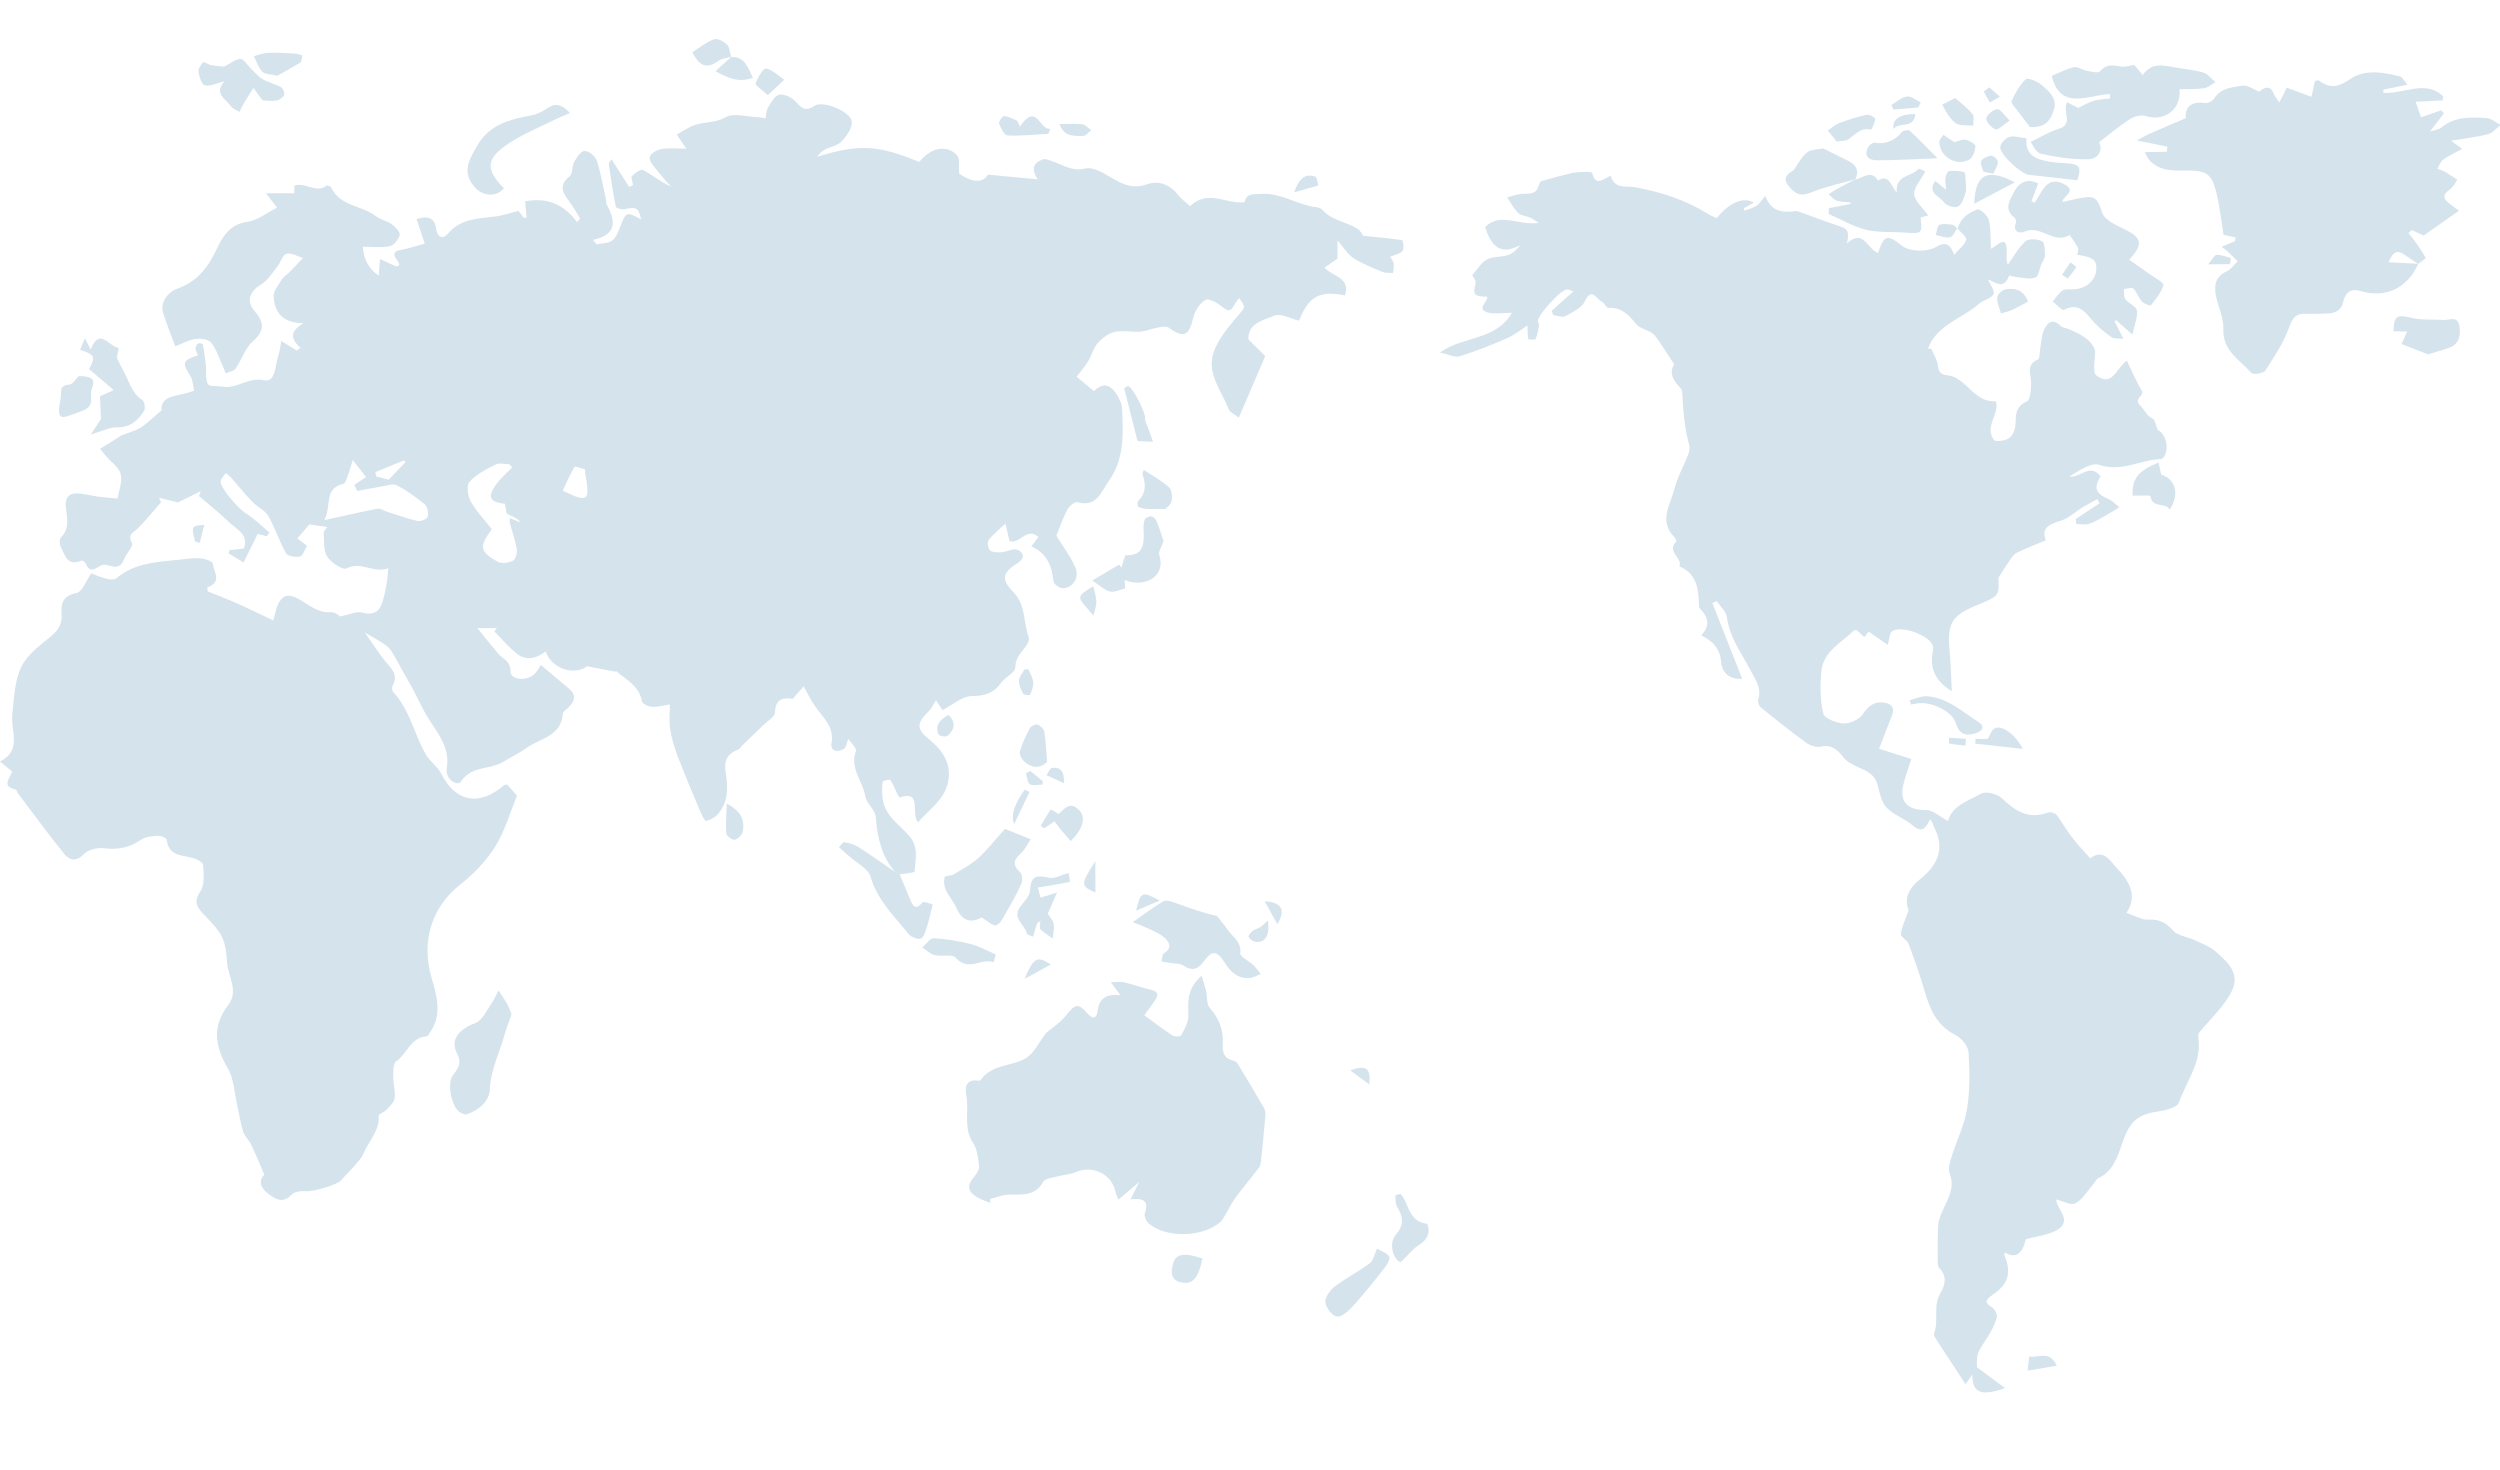 <svg width="1500" height="882" viewBox="0 0 1500 882" fill="none" xmlns="http://www.w3.org/2000/svg">
	<g clip-path="url(#clip0_288_3335)">
		<path d="M537.116 523.21C528.807 513.74 526.427 502.391 525.463 490.164C525.124 485.852 519.831 482.035 519.136 477.62C517.709 468.597 509.669 460.974 513.552 450.798C514.047 449.501 512.399 447.38 508.915 443.401C508.086 445.431 507.822 448.316 506.314 449.323C502.68 451.751 498.092 450.701 498.899 446.039C500.655 435.923 493.821 430.545 489.056 423.777C486.552 420.219 484.672 416.224 482.168 411.82C480.677 413.532 478.539 415.987 475.658 419.293C470.849 418.668 465.26 418.464 464.98 427.53C464.899 430.076 460.58 432.537 458.114 434.949C453.984 438.997 449.773 442.965 445.615 446.981C444.641 447.923 443.919 449.415 442.772 449.851C435.357 452.667 434.312 457.221 435.605 465.044C436.924 473.049 436.687 482.159 430.274 488.974C428.594 490.762 425.977 492.022 423.575 492.549C422.913 492.695 421.232 489.41 420.441 487.521C415.724 476.28 410.947 465.065 406.58 453.684C404.571 448.451 402.951 442.96 402.089 437.441C401.346 432.688 401.933 427.724 401.933 422.652C397.673 423.304 394.372 424.348 391.168 424.117C389.014 423.961 385.433 422.286 385.169 420.811C383.705 412.655 377.587 408.762 371.782 404.385C370.792 403.642 370.28 402.264 368.972 402.969C363.974 402.011 358.982 401.053 352.23 399.755C344.976 405.322 331.18 401.774 327.432 390.883C321.654 395.265 315.434 396.703 309.533 391.771C304.891 387.89 300.895 383.233 296.614 378.92C297.099 378.247 297.583 377.569 298.068 376.891H286.431C291.165 382.71 294.993 387.583 299.01 392.293C301.778 395.54 306.393 396.563 306.339 402.889C306.291 408.272 316.824 408.94 321.169 403.906C322.683 402.151 323.824 400.068 324.53 399.023C330.555 404.073 336.043 408.617 341.471 413.231C345.838 416.94 344.928 420.628 341.309 424.267C340.006 425.576 337.744 426.873 337.653 428.289C336.748 441.845 324.185 442.911 316.097 448.639C311.568 451.848 306.528 454.346 301.741 457.194C293.857 461.883 282.952 459.412 276.711 468.764C274.331 472.333 267.013 467.251 268.042 461.141C270.427 447.046 260.863 438.287 255.075 427.751C252.468 423.008 250.196 418.081 247.643 413.306C245.479 409.258 243.12 405.311 240.875 401.306C239.103 398.14 237.498 394.867 235.576 391.793C234.483 390.048 233.136 388.272 231.483 387.109C228.22 384.805 224.661 382.91 218.818 379.405C223.659 386.285 227.062 391.54 230.907 396.455C234.396 400.918 239.442 404.601 235.581 411.389C235.043 412.342 235.263 414.491 235.996 415.287C245.909 426.001 248.521 440.462 255.484 452.645C257.902 456.871 262.549 459.875 264.724 464.177C273.346 481.184 287.277 484 302.247 471.294C302.618 470.977 303.248 470.966 304.261 470.659C306.226 472.893 308.332 475.294 310.211 477.426C305.876 487.892 302.861 498.837 297.083 508.044C291.698 516.62 284.191 524.394 276.178 530.688C258.957 544.222 252.732 564.783 258.736 585.978C261.698 596.428 265.651 608.03 258.408 618.878C257.686 619.96 256.819 621.726 255.915 621.791C246.319 622.523 244.192 632.343 237.676 636.86C235.85 638.125 235.937 642.793 235.931 645.905C235.926 650.217 237.337 654.61 236.83 658.809C236.529 661.324 233.912 663.709 231.979 665.83C230.616 667.321 227.138 668.366 227.208 669.442C227.795 678.638 221.117 684.759 217.994 692.329C216.917 694.94 214.704 697.136 212.797 699.344C210.229 702.321 207.305 704.996 204.822 708.044C202.453 710.951 187.477 715.145 183.649 714.736C180.725 714.423 176.508 715.005 174.774 716.921C169.976 722.208 165.518 719.581 161.716 716.862C157.489 713.831 154.177 709.513 158.566 704.808C155.916 698.638 153.628 692.862 150.962 687.268C149.551 684.307 146.853 681.863 145.857 678.815C144.226 673.825 143.579 668.516 142.389 663.375C140.634 655.778 140.386 647.256 136.606 640.828C128.879 627.67 127.193 615.707 136.891 603.099C143.574 594.415 136.611 585.758 136.218 577.101C135.987 572.072 135.324 566.662 133.187 562.225C130.93 557.536 126.913 553.601 123.278 549.697C119.164 545.277 115.335 541.966 120.22 534.855C122.901 530.951 122.19 524.335 121.889 519.005C121.797 517.433 118.044 515.387 115.653 514.762C109.014 513.034 101.168 513.637 100.026 503.807C99.908 502.773 96.434 501.33 94.614 501.454C91.146 501.696 87.145 502.062 84.447 503.936C77.517 508.743 70.425 509.976 62.127 508.932C58.303 508.453 52.892 509.858 50.318 512.485C45.606 517.293 41.632 516.162 38.525 512.318C29.015 500.549 20.081 488.307 10.948 476.236C10.324 475.413 9.995 473.841 9.301 473.685C0.695 471.822 5.849 467.084 7.346 462.987C5.176 461.178 3.113 459.455 -0.01 456.85C13.415 450.282 6.377 438.755 7.373 428.8C8.342 419.104 8.741 408.665 12.779 400.164C16.301 392.751 24.152 387.109 30.835 381.585C35.347 377.86 37.308 374.048 36.936 368.347C36.521 361.994 37.755 357.439 45.891 355.813C49.451 355.103 51.772 348.211 54.733 344.012C57.937 345.18 60.894 346.553 64.001 347.285C65.885 347.727 68.686 347.969 69.908 346.93C80.818 337.632 94.253 337.25 107.403 335.824C111.641 335.366 115.939 334.688 120.144 334.989C122.847 335.183 127.608 336.857 127.688 338.106C128.001 342.93 133.725 349.035 124.361 352.422C124.452 353.24 124.538 354.053 124.63 354.871C129.503 356.799 134.42 358.613 139.228 360.686C144.253 362.85 149.18 365.235 154.134 367.561C157.424 369.106 160.682 370.71 163.972 372.298C165.232 368.104 165.685 364.503 167.338 361.579C170.079 356.739 173.53 356.405 178.932 359.27C185.076 362.532 190.536 368.018 198.651 367.313C201.058 367.103 203.708 369.66 204.052 369.838C209.744 368.745 213.993 366.608 217.375 367.555C224.52 369.558 227.94 366.559 229.679 360.616C231.462 354.516 232.506 348.201 232.975 340.938C224.224 344.292 216.632 336.475 207.929 341.051C205.738 342.203 198.592 337.573 196.32 333.971C193.95 330.214 194.58 324.491 194.225 319.602C194.149 318.596 195.512 317.481 196.357 316.2C192.356 315.618 188.899 315.118 185.647 314.644C183.336 317.33 181.102 319.92 178.393 323.075C180.105 324.367 182.303 326.025 184.263 327.5C182.771 329.869 181.737 333.449 179.955 333.869C177.365 334.483 172.626 333.724 171.619 331.953C167.569 324.808 165.119 316.749 161.01 309.648C158.975 306.121 154.36 304.183 151.382 301.082C147.02 296.544 143.1 291.585 138.938 286.853C138.098 285.895 137.004 285.157 135.497 283.86C134.226 285.771 132.508 287.203 132.4 288.743C132.099 293.098 143.671 305.723 147.419 307.974C152.621 311.091 156.966 315.635 161.678 319.565C161.124 320.297 160.569 321.029 160.014 321.756C157.903 321.196 155.798 320.641 154.613 320.329C151.835 325.971 149.207 331.296 146.164 337.466C142.933 335.506 140.015 333.74 137.096 331.974C137.317 331.35 137.532 330.72 137.753 330.095C140.542 329.767 143.332 329.444 146.331 329.094C149.433 320.399 141.878 317.626 137.613 313.465C131.862 307.85 125.486 302.88 119.38 297.637C119.724 296.678 120.069 295.72 120.413 294.762C116.159 296.856 111.911 298.945 106.849 301.438C103.876 300.716 99.628 299.683 95.384 298.649C95.799 299.559 96.213 300.463 96.623 301.373C92.013 306.617 87.635 312.087 82.703 317.007C80.075 319.629 76.284 320.501 79.219 325.923C80.199 327.737 75.665 332.157 74.383 335.657C71.879 342.494 67.135 339.371 62.811 338.817C59.047 338.332 54.728 346.117 51.384 338.015C51.05 337.207 49.391 336.114 48.88 336.346C40.474 340.141 38.993 333.132 36.489 328.254C35.687 326.693 35.536 323.511 36.532 322.52C41.815 317.25 40.355 311.134 39.553 304.996C38.837 299.505 40.566 295.704 46.774 296.075C50.818 296.318 54.803 297.432 58.842 297.971C62.579 298.471 66.349 298.735 70.56 299.144C71.308 294.326 73.527 289.001 72.428 284.479C71.454 280.457 66.79 277.335 63.775 273.803C62.493 272.306 61.255 270.772 59.994 269.259C61.486 268.36 62.994 267.477 64.469 266.551C67.361 264.737 70.237 262.896 72.832 261.248C76.914 259.638 80.99 258.637 84.383 256.532C88.255 254.125 91.513 250.739 96.876 246.238C96.3 236.214 107.877 238.152 116.472 234.346C115.777 231.471 115.75 228.063 114.205 225.608C109.148 217.575 109.38 216.316 118.836 213.096C118.286 211.729 117.414 210.415 117.333 209.058C117.279 208.068 118.039 206.657 118.873 206.108C119.503 205.699 121.657 206.216 121.727 206.576C122.487 210.765 123.074 214.997 123.515 219.234C123.914 223.029 123.111 227.358 124.738 230.459C125.583 232.074 130.537 231.465 133.612 231.998C142.201 233.479 148.916 226.082 158.555 228.144C165.405 229.608 165.017 219.228 166.929 213.672C167.882 210.9 168.146 207.885 168.792 204.638C172.766 207.066 175.431 208.692 178.097 210.318C178.829 209.769 179.562 209.22 180.294 208.671C174.904 203.885 173.116 199.217 182.082 193.908C169.298 193.887 164.748 187.087 164.182 177.935C163.972 174.538 167.203 170.78 169.282 167.442C170.359 165.708 172.405 164.605 173.902 163.103C176.185 160.804 178.366 158.408 181.78 154.79C178.695 153.88 174.92 151.544 171.872 152.271C169.578 152.814 168.42 157.444 166.395 159.964C163.364 163.738 160.634 168.309 156.659 170.656C150.068 174.549 147.505 180.627 152.518 186.344C158.49 193.155 159.169 198.242 151.651 204.87C147.037 208.934 145.044 215.874 141.361 221.161C140.273 222.722 137.424 223.061 135.389 223.96C134.7 222.221 134.091 220.439 133.3 218.749C131.178 214.2 129.681 209.08 126.52 205.403C124.802 203.4 120.069 202.98 116.935 203.454C112.896 204.068 109.1 206.286 105.163 207.825C102.422 200.342 99.838 194.118 97.883 187.701C96.084 181.8 100.069 175.496 106.623 173.127C118.114 168.971 124.797 160.68 129.902 149.681C133.343 142.273 137.769 134.547 148.329 133.121C154.349 132.308 159.863 127.78 166.255 124.598C163.816 121.427 162.524 119.748 159.621 115.974H176.638V111.327C183.347 109.093 189.605 116.345 195.953 111.371C196.363 111.048 198.409 111.828 198.743 112.544C204.095 123.893 217.143 123.204 225.576 129.74C228.317 131.866 232.205 132.486 235.037 134.531C237.197 136.093 240.201 139.183 239.814 140.933C239.227 143.598 236.351 147.199 233.885 147.716C228.855 148.771 223.444 148.034 217.709 148.034C218.026 155.205 221.273 161.585 227.261 165.369C227.504 162.058 227.746 158.704 227.994 155.35C231.176 156.841 234.359 158.333 237.541 159.824C244.504 159.598 230.299 151.528 240.39 149.972C244.924 149.272 249.313 147.651 254.875 146.155C253.707 142.672 251.892 137.256 249.937 131.43C256.604 129.304 260.702 130.477 261.682 137.304C262.447 142.639 265.812 143.711 268.812 140.147C276.765 130.677 287.777 131.323 298.273 129.729C302.274 129.121 306.156 127.786 311.078 126.531C311.622 127.231 313.006 129.008 314.39 130.779C314.918 130.693 315.44 130.601 315.968 130.515C315.688 127.452 315.408 124.383 315.079 120.819C327.841 118.348 338.229 122.283 346.247 133.288C346.861 132.561 347.48 131.839 348.094 131.113C346.43 128.399 344.863 125.616 343.081 122.978C339.338 117.443 333.485 112.388 341.912 105.669C343.775 104.183 343.048 99.801 344.449 97.276C345.956 94.552 348.487 90.654 350.727 90.546C353.145 90.428 357.162 93.642 358.008 96.21C360.544 103.919 361.88 112.022 363.651 119.974C363.829 120.765 363.544 121.74 363.894 122.407C368.875 131.802 371.287 140.405 355.832 143.942C356.532 144.82 357.227 145.692 357.927 146.569C361.066 145.929 364.717 146.053 367.189 144.416C369.408 142.946 370.711 139.673 371.772 136.943C375.703 126.86 375.6 126.822 384.588 131.608C383.43 124.819 381.632 123.861 375.051 125.481C373.344 125.901 369.704 124.948 369.526 124.092C367.771 115.591 366.521 106.983 365.251 98.385C365.159 97.771 366.048 97.012 366.925 95.612C370.544 101.271 374.028 106.708 377.507 112.151C378.298 111.774 379.084 111.392 379.876 111.015C379.58 109.169 378.384 106.444 379.165 105.648C380.931 103.833 384.577 101.298 385.859 101.992C391.319 104.975 396.198 109.018 402.579 111.957C399.676 108.593 396.623 105.346 393.925 101.82C392.143 99.494 389.364 96.458 389.811 94.326C390.253 92.231 394.044 89.879 396.666 89.427C401.297 88.635 406.165 89.206 411.766 89.206C409.251 85.48 407.641 83.095 406.031 80.71C408.799 79.138 411.513 77.448 414.345 76.01C420.802 72.742 428.271 74.341 435.19 70.411C440.274 67.525 448.502 70.131 455.324 70.368C456.606 70.411 457.877 70.815 459.315 71.079C459.816 68.651 459.735 66.325 460.758 64.672C462.583 61.706 464.689 57.496 467.387 56.871C470.257 56.209 474.807 58.276 477.085 60.64C480.731 64.419 482.734 67.482 488.792 63.466C493.821 60.134 510.062 66.842 511.042 72.715C511.651 76.371 508.086 81.48 505.092 84.743C502.717 87.332 498.296 87.968 494.931 89.749C493.078 90.729 491.522 92.285 490.24 94.083C515.302 86.368 526.497 86.842 551.543 97.184C558.484 88.441 568.209 86.508 574.321 93.33C575.963 95.16 575.086 99.241 575.549 104.242C583.54 109.696 589.964 109.842 592.727 104.781C602.77 105.728 612.01 106.601 622.624 107.602C617.443 99.532 621.924 96.824 626.549 95.37C635.548 97.012 641.789 103.403 650.949 101.136C654.282 100.312 658.827 102.089 662.138 103.914C670.404 108.458 677.523 114.488 688.525 110.482C694.82 108.189 701.933 110.585 706.72 116.813C708.788 119.505 711.712 121.546 714.055 123.705C724.889 113.336 735.562 122.601 746.65 121.352C747.856 116.221 751.329 116.501 757.333 116.313C769.24 115.941 778.539 122.935 789.519 124.275C790.833 124.437 792.497 124.851 793.283 125.761C798.954 132.329 807.72 133.013 814.538 137.293C816.422 138.478 817.51 140.938 817.957 141.514C826.341 142.343 833.864 142.957 841.301 144.12C841.796 144.195 842.615 149.229 841.549 150.543C840.073 152.357 836.944 152.831 834.042 154.09C834.774 155.356 835.964 156.594 836.185 157.994C836.476 159.862 836.018 161.848 835.884 163.786C833.73 163.603 831.36 163.932 829.454 163.14C823.541 160.68 817.483 158.3 812.12 154.887C808.717 152.723 806.455 148.771 802.497 144.281V155.135C800.117 156.793 797.516 158.607 794.721 160.551C799.288 165.935 810.504 166.263 806.967 177.208C791.544 174.134 785.007 178.037 779.471 192.417C774.366 191.211 768.577 187.846 764.738 189.375C758.001 192.056 748.637 193.952 749.057 203.691C752.557 207.142 755.643 210.183 759.154 213.645C753.823 226.055 748.793 237.748 743.279 250.588C740.312 248.236 737.915 247.299 737.285 245.678C733.037 234.717 724.125 224.31 727.975 212.014C730.49 203.987 736.591 196.773 742.186 190.118C747.14 184.223 747.824 184.681 743.424 178.791C742.299 180.428 741.141 181.822 740.312 183.389C738.314 187.163 736.612 186.737 733.446 184.142C730.603 181.817 725.358 178.802 723.317 179.938C719.897 181.838 716.952 186.517 715.993 190.538C713.349 201.683 710.28 203.104 701.131 196.557C699.596 195.459 696.467 196.24 694.163 196.643C690.819 197.23 687.593 198.765 684.255 198.996C679.107 199.351 673.705 198.043 668.794 199.152C665.019 200.003 661.218 202.942 658.568 205.957C655.962 208.918 655.036 213.29 652.914 216.768C650.981 219.944 648.445 222.754 645.978 225.979C649.581 229 652.919 231.794 656.333 234.653C661.374 229.883 665.536 230.06 669.651 236.095C671.433 238.717 673.065 242.012 673.221 245.075C673.975 260.15 674.734 275.305 665.267 288.614C660.545 295.246 658.014 304.56 646.366 301.314C644.831 300.883 641.406 303.812 640.297 305.938C637.589 311.139 635.72 316.781 633.825 321.481C637.443 327.393 642.263 333.622 645.257 340.631C647.858 346.726 643.523 352.944 637.535 352.944C635.645 352.944 632.284 350.451 632.101 348.825C631.089 339.711 628.348 331.98 618.811 327.861C620.351 325.799 621.585 324.146 623.06 322.17C615.941 315.963 612.107 326.623 605.704 324.69C605.02 321.713 604.267 318.445 603.276 314.132C599.356 317.863 595.774 320.631 593.141 324.114C592.204 325.352 592.813 329.304 594.067 330.262C595.731 331.538 598.736 331.473 601.116 331.307C604.32 331.075 608.047 328.857 610.529 329.907C614.272 331.484 615.176 335.005 610.594 337.848C601.623 343.415 600.395 347.485 607.966 355.221C615.72 363.135 613.863 373.461 617.266 382.36C617.724 383.561 616.937 385.591 616.124 386.856C613.378 391.125 609.183 394.075 609.199 400.466C609.21 403.513 603.157 406.243 600.653 409.704C596.168 415.917 590.896 417.624 583.066 417.64C577.385 417.651 571.715 422.884 565.5 426.066C564.639 424.741 563.287 422.679 561.602 420.095C559.959 422.679 559.028 424.93 557.434 426.518C549.717 434.195 549.523 437.253 558.328 444.376C568.29 452.435 572.145 462.842 567.245 474.115C564.16 481.222 556.884 486.503 550.724 493.47C546.357 486.988 553.373 474.072 539.739 478.476C539.173 477.647 538.818 477.243 538.597 476.775C537.176 473.798 535.991 470.675 534.187 467.956C533.869 467.472 529.631 468.505 529.55 469.13C529.13 472.446 529.163 475.897 529.594 479.235C530.875 489.238 539.168 494.509 545.21 501.12C551.349 507.839 549.383 515.462 548.699 522.87C548.619 523.732 542.911 524.066 539.814 524.642C538.91 524.162 537.999 523.683 537.095 523.21H537.116ZM219.636 286.245C217.057 282.955 214.876 280.183 211.624 276.032C210.412 279.957 209.787 282.444 208.866 284.818C208.096 286.805 207.31 290.035 205.975 290.347C194.026 293.147 199.12 303.403 194.618 312.065C206.96 309.373 216.836 307.096 226.782 305.185C228.301 304.894 230.132 306.348 231.849 306.897C238.08 308.894 244.256 311.166 250.616 312.62C252.436 313.034 256.265 311.408 256.593 310.079C257.159 307.807 256.534 304.016 254.908 302.66C249.684 298.299 244.052 294.218 238.004 291.165C235.56 289.927 231.612 291.494 228.387 292.011C223.702 292.764 219.055 293.723 214.391 294.595C213.778 293.367 213.164 292.14 212.55 290.912C214.741 289.47 216.933 288.027 219.636 286.245ZM307.33 280.43C306.743 279.8 306.156 279.165 305.569 278.535C302.769 278.535 299.495 277.593 297.271 278.724C291.698 281.561 285.753 284.57 281.682 289.066C279.781 291.165 280.621 297.561 282.414 300.792C285.737 306.773 290.674 311.855 295.085 317.503C287.422 328.066 287.616 330.779 298.553 337.024C300.879 338.348 305.203 337.724 307.82 336.416C309.414 335.619 310.437 331.646 310.06 329.374C309.188 324.076 307.292 318.956 305.882 313.739C305.699 313.056 305.919 312.259 305.984 310.886C308.154 311.774 309.92 312.501 311.837 313.282C311.956 312.237 309.344 310.531 304.002 308.162C303.695 306.38 303.34 304.313 302.99 302.283C293.701 301.238 292.22 298.213 297.75 290.579C300.454 286.842 304.105 283.795 307.325 280.436L307.33 280.43ZM337.642 294.455C342.424 296.485 344.982 298.057 347.75 298.638C352.887 299.72 352.585 295.806 352.381 292.603C352.192 289.69 351.514 286.815 351.088 283.919C350.97 283.117 351.185 281.674 350.91 281.588C348.8 280.92 345.052 279.58 344.685 280.188C342.015 284.603 340.017 289.421 337.642 294.46V294.455ZM225.183 283.3C225.382 284.156 225.581 285.007 225.781 285.863C228.521 286.584 231.262 287.3 233.239 287.817C236.997 283.876 240.131 280.592 243.26 277.308C242.969 276.936 242.684 276.565 242.393 276.193C236.658 278.562 230.918 280.931 225.183 283.294V283.3Z" fill="#D5E3ED" />
		<path d="M720.953 585.51C722.035 589.128 722.988 591.82 723.629 594.587C724.415 597.968 723.818 602.388 725.783 604.644C731.346 611.029 734.232 617.98 733.667 626.319C733.338 631.17 734.275 634.971 739.692 636.3C740.689 636.543 741.922 637.119 742.417 637.926C747.877 646.89 753.305 655.881 758.497 665.006C759.342 666.487 759.288 668.678 759.132 670.492C758.427 678.913 757.576 687.322 756.693 695.726C756.526 697.309 756.413 699.177 755.529 700.356C750.866 706.574 745.815 712.502 741.216 718.763C738.782 722.079 737.027 725.891 734.894 729.434C734.065 730.817 733.268 732.351 732.067 733.358C721.26 742.43 699.989 742.963 689.375 734.209C687.814 732.922 686.322 729.649 686.888 728.012C689.672 719.953 685.471 718.903 678.358 719.587C679.952 716.405 681.314 713.675 683.587 709.137C678.692 713.298 675.251 716.222 671.018 719.818C670.097 717.331 669.51 716.206 669.268 715.016C667.071 704.41 655.504 698.876 645.434 703.317C642.343 704.679 638.692 704.733 635.375 705.654C632.085 706.569 627.212 706.865 625.941 709.094C620.911 717.896 613.103 716.663 605.193 716.793C601.461 716.852 597.751 718.478 594.035 719.393C594.084 720.179 594.127 720.965 594.175 721.751C591.703 720.723 589.092 719.947 586.792 718.618C580.233 714.838 579.9 711.296 584.848 705.6C586.238 704.001 587.686 701.492 587.444 699.618C586.835 694.897 586.399 689.551 583.884 685.798C577.778 676.662 581.569 666.568 579.77 657.087C578.85 652.226 579.652 647.359 586.846 648.387C587.352 648.462 588.187 648.387 588.408 648.058C595.042 638.389 607.067 639.988 615.645 634.831C620.427 631.956 623.157 625.657 627.836 619.557C630.696 617.14 635.898 613.953 639.446 609.463C645.106 602.302 646.834 601.559 652.483 608.106C655.617 611.734 658.046 610.981 658.487 606.964C659.354 599.093 663.598 596.197 672.241 597.112C670.162 594.291 668.848 592.509 666.506 589.333C670.2 589.333 672.526 588.907 674.626 589.414C680.043 590.722 685.31 592.676 690.738 593.914C695.455 594.996 694.873 597.419 692.908 600.375C691.039 603.18 688.966 605.85 686.57 609.15C692.644 613.581 697.905 617.673 703.468 621.291C704.76 622.13 708.33 622.017 708.729 621.247C710.651 617.549 713.091 613.446 713.031 609.527C712.908 601.489 711.755 593.575 720.963 585.494L720.953 585.51Z" fill="#D5E3ED" />
		<path d="M588.963 550.446C582.258 554.231 577.148 552.33 573.809 544.723C572.113 540.863 569.124 537.568 567.39 533.719C566.4 531.517 566.2 528.583 566.771 526.246C566.992 525.342 570.546 525.595 572.167 524.626C577.234 521.595 582.608 518.79 586.927 514.865C592.554 509.745 597.288 503.629 602.947 497.341C606.954 498.951 611.875 500.932 618.413 503.564C616.34 506.639 614.983 509.745 612.689 511.818C608.467 515.624 607.094 518.741 611.956 523.226C613.308 524.469 613.652 528.26 612.818 530.155C610.082 536.351 606.711 542.29 603.324 548.174C601.795 550.828 600.018 554.527 597.654 555.157C595.618 555.7 592.603 552.567 588.973 550.446H588.963Z" fill="#D5E3ED" />
		<path d="M679.586 553.31C686.392 548.594 692.03 544.228 698.164 540.739C699.871 539.77 703.172 541.068 705.547 541.897C713.764 544.766 721.895 547.889 730.177 549.547C732.417 552.427 734.781 555.216 736.865 558.204C739.806 562.425 744.959 565.138 744.146 571.981C743.909 573.989 749.375 576.546 752.024 579.06C753.683 580.638 754.97 582.608 756.424 584.401C754.113 585.257 751.836 586.738 749.488 586.856C742.353 587.217 738.12 582.829 734.528 577.192C730.123 570.274 727.151 570.177 722.488 576.584C719.079 581.262 715.654 583.098 710.172 579.383C708.045 577.946 704.739 578.242 701.971 577.758C700.259 577.456 698.552 577.171 696.839 576.88C697.313 575.216 697.265 572.718 698.358 572.024C704.077 568.39 701.088 564.498 698.088 562.113C694.405 559.178 689.645 557.585 685.299 555.517C683.452 554.64 681.476 554.026 679.597 553.31H679.586Z" fill="#D5E3ED" />
		<path d="M306.899 608.547C305.252 613.392 303.625 617.576 302.414 621.872C299.506 632.192 294.487 641.845 293.992 652.947C293.62 661.302 287.433 665.781 280.174 668.608C279.215 668.979 277.648 668.236 276.523 667.682C270.944 664.952 267.972 650.255 271.73 645.21C274.627 641.318 277.395 638.211 274.191 631.993C269.916 623.697 275.511 617.5 285.392 613.764C289.35 612.267 291.816 606.512 294.654 602.48C296.431 599.955 297.653 597.037 299.123 594.291C300.857 596.988 302.731 599.605 304.288 602.399C305.413 604.423 306.124 606.679 306.899 608.542V608.547Z" fill="#D5E3ED" />
		<path d="M70.107 214.749C71.836 218.178 73.155 220.999 74.652 223.718C77.781 229.403 79.213 236.101 85.368 240.009C86.666 240.833 87.388 244.941 86.504 246.394C82.902 252.311 78.195 256.51 70.237 256.397C65.756 256.333 61.244 258.734 54.459 260.683C57.706 255.773 59.72 252.726 60.597 251.401C60.355 246.034 60.178 242.184 59.978 237.721C62.461 236.618 65.029 235.476 68.212 234.06C62.951 229.565 58.19 225.506 53.473 221.478C57.469 213.979 56.952 212.827 48.008 209.893C48.821 208.003 49.607 206.167 50.975 202.975C52.407 205.774 53.166 207.26 54.453 209.763C59.687 195.793 65.455 208.191 71.217 208.735C70.775 211.126 70.334 213.521 70.102 214.754L70.107 214.749Z" fill="#D5E3ED" />
		<path d="M537.116 523.21C538.021 523.689 538.931 524.168 539.836 524.642C541.979 529.805 544.106 534.979 546.265 540.131C547.924 544.093 549.545 545.999 553.422 541.557C554.327 540.518 558.748 542.548 559.62 542.737C558.096 548.745 557.353 552.513 556.152 556.131C555.301 558.694 554.37 562.349 552.49 563.119C550.67 563.868 546.691 562.274 545.221 560.449C536.594 549.741 526.481 540.233 522.351 526.085C520.865 520.992 513.67 517.562 509.061 513.39C507.192 511.694 505.275 510.047 503.385 508.378C504.43 507.301 505.647 505.196 506.492 505.336C509.384 505.815 512.459 506.59 514.898 508.141C522.442 512.943 529.728 518.149 537.116 523.199V523.21Z" fill="#D5E3ED" />
		<path d="M342.047 67.838C338.557 69.302 336.366 70.083 334.298 71.111C324.632 75.935 314.46 80.005 305.483 85.884C291.439 95.085 291.121 101.594 302.338 112.996C297.664 118.612 289.533 117.519 285.101 112.62C276.819 103.451 281.353 96.162 286.119 87.747C293.421 74.864 305.526 71.612 318.606 69.291C321.907 68.704 325.289 67.132 328.035 65.173C332.989 61.63 336.904 62.336 342.047 67.838Z" fill="#D5E3ED" />
		<path d="M134.447 39.982C138.841 37.764 141.587 35.331 144.328 35.342C146.229 35.352 148.097 38.739 150.014 40.585C152.438 42.922 154.597 45.716 157.413 47.407C160.86 49.479 165.022 50.325 168.544 52.3C169.788 52.995 171.032 55.945 170.51 56.995C169.729 58.572 167.505 60.091 165.701 60.365C162.717 60.812 159.583 60.247 157.473 60.155C155.448 57.404 153.746 55.094 152.05 52.785C150.16 55.789 148.221 58.761 146.401 61.808C145.378 63.52 144.565 65.361 143.66 67.143C141.948 66.05 139.702 65.334 138.614 63.8C135.432 59.305 128.028 56.053 134.678 48.817C129.945 49.948 126.127 51.95 122.971 51.197C121.07 50.744 119.557 46.098 119.083 43.143C118.793 41.328 120.478 38.841 121.953 37.312C122.411 36.838 125.044 38.814 126.778 39.132C129.848 39.686 132.987 39.826 134.441 39.977L134.447 39.982Z" fill="#D5E3ED" />
		<path d="M698.137 324.599C697.119 327.764 694.847 330.973 695.59 333.175C699.698 345.439 687.426 352.944 674.804 348.072C674.928 350.069 675.041 351.862 675.116 353.019C671.917 353.778 668.676 355.533 665.962 354.925C662.828 354.225 660.168 351.436 655.391 348.298C661.271 344.804 666.349 341.789 671.427 338.769C671.885 339.355 672.338 339.937 672.795 340.524C673.608 338.036 674.427 335.549 675.208 333.164C684.244 333.25 686.785 329.627 686.161 318.483C686.031 316.211 686.058 313.745 686.828 311.678C687.211 310.655 689.548 309.691 690.835 309.869C692.03 310.036 693.479 311.565 694.001 312.83C695.611 316.722 696.828 320.771 698.137 324.593V324.599Z" fill="#D5E3ED" />
		<path d="M641.18 523.78C641.39 525.239 642.069 529.089 641.939 529.116C635.698 530.429 629.393 531.414 622.726 532.497C622.877 533.083 623.534 535.592 624.315 538.602C626.851 537.81 629.07 537.121 634.223 535.517C631.929 540.75 630.453 544.115 628.66 548.201C629.608 549.794 631.649 551.964 632.171 554.451C632.742 557.17 631.902 560.19 631.681 563.076C629.177 561.299 626.452 559.744 624.293 557.622C623.539 556.885 624.175 554.737 624.175 552.718C623.017 553.488 622.371 553.671 622.252 554.031C621.385 556.686 620.626 559.372 619.834 562.048C618.526 561.375 616.275 560.917 616.059 559.991C614.842 554.704 607.164 551.065 612.037 544.201C614.352 540.938 618.009 537.466 618.106 534.009C618.375 524.448 623.195 525.368 629.904 526.704C632.737 527.269 636.097 525.202 641.186 523.78H641.18Z" fill="#D5E3ED" />
		<path d="M826.223 749.192C828.883 750.844 832.588 751.905 833.546 754.145C834.268 755.824 831.861 759.329 830.159 761.483C824.155 769.111 818.081 776.708 811.56 783.895C809.034 786.679 804.909 790.399 802.158 789.93C799.287 789.44 795.54 784.568 795.238 781.327C794.963 778.328 798.054 774.059 800.86 771.922C807.559 766.818 815.168 762.915 821.963 757.919C823.972 756.444 824.478 752.933 826.212 749.192H826.223Z" fill="#D5E3ED" />
		<path d="M840.493 757.235C836.605 756.616 832.593 746.516 837.558 740.723C842.749 734.666 841.861 730.031 838.323 724.19C837.198 722.332 837.364 719.641 837.267 717.315C837.257 717.078 840.283 716.152 840.601 716.561C841.974 718.311 843.051 720.367 843.886 722.451C846.223 728.303 848.926 733.66 856.395 734.268C858.414 740.039 856.379 743.819 851.231 747.087C847.59 749.396 844.812 753.057 840.488 757.235H840.493Z" fill="#D5E3ED" />
		<path d="M596.195 577.375C588.812 574.517 581.181 583.324 573.368 574.608C571.268 572.266 564.94 574.091 560.783 573.068C558.091 572.406 555.818 570.053 553.357 568.454C555.662 566.511 558.064 562.828 560.255 562.947C567.746 563.351 575.279 564.632 582.565 566.484C587.724 567.798 592.506 570.581 597.455 572.708C597.035 574.263 596.615 575.819 596.195 577.381V577.375Z" fill="#D5E3ED" />
		<path d="M47.135 225.678C54.023 225.748 57.544 226.706 55.277 232.806C54.728 234.281 54.421 235.998 54.583 237.543C55.169 243.089 53.855 245.102 47.496 247.229C38.051 250.384 33.366 254.362 36.317 239.503C37.248 234.809 34.836 231.594 41.578 230.728C43.98 230.421 45.956 226.824 47.141 225.683L47.135 225.678Z" fill="#D5E3ED" />
		<path d="M699.171 305.379C694.109 305.379 691.05 305.519 688.013 305.325C686.285 305.217 684.421 304.856 682.968 304.011C682.429 303.699 682.354 301.125 682.978 300.506C687.798 295.747 687.475 290.45 685.574 284.587C685.181 283.375 686.667 281.55 686.473 282.04C691.847 285.647 697.162 288.517 701.492 292.468C703.177 294.003 703.495 298.17 702.876 300.765C702.326 303.074 699.618 304.867 699.171 305.379Z" fill="#D5E3ED" />
		<path d="M611.913 76.016C622.118 60.925 623.599 78.239 630.066 77.286C629.43 78.918 629.188 80.253 628.865 80.274C620.75 80.802 612.597 81.658 604.514 81.254C602.63 81.162 600.476 76.882 599.447 74.153C599.049 73.092 601.52 69.561 602.49 69.636C605.134 69.841 607.724 71.273 610.233 72.441C610.793 72.705 610.938 73.862 611.913 76.016Z" fill="#D5E3ED" />
		<path d="M628.256 457.173C623.502 461.604 618.752 460.683 614.525 456.893C612.996 455.52 611.461 452.527 611.94 450.858C613.329 446.034 615.521 441.382 617.907 436.941C618.59 435.665 621.321 434.357 622.532 434.771C624.229 435.353 626.323 437.382 626.587 439.051C627.524 445.054 627.761 451.17 628.262 457.178L628.256 457.173Z" fill="#D5E3ED" />
		<path d="M642.462 504.636C640.679 502.611 638.87 500.646 637.168 498.595C635.645 496.759 634.239 494.821 632.672 492.791C630.373 494.353 628.461 495.656 626.549 496.953C625.844 496.485 625.144 496.016 624.438 495.548C626.393 492.226 628.299 488.872 630.486 485.712C630.572 485.593 633.351 487.332 635.176 488.382C638.289 485.69 641.762 480.624 647.012 485.593C651.891 490.207 650.146 496.894 642.467 504.641L642.462 504.636Z" fill="#D5E3ED" />
		<path d="M166.342 45.447C161.802 44.316 158.63 44.472 157.295 42.981C155.017 40.429 153.892 36.849 152.281 33.7C155.216 32.989 158.13 31.783 161.086 31.675C166.412 31.482 171.764 31.875 177.095 32.176C178.555 32.257 179.982 32.876 181.425 33.247C181.042 34.696 181.129 36.882 180.197 37.474C175.334 40.575 170.208 43.272 166.342 45.447Z" fill="#D5E3ED" />
		<path d="M682.526 264.645C679.51 252.731 676.974 242.701 674.524 233.027C675.989 232.133 676.565 231.514 676.893 231.622C679.898 232.623 687.329 247.713 687.017 250.701C686.829 252.548 688.11 254.562 688.778 256.484C689.763 259.348 690.786 262.196 691.788 265.049C688.498 264.904 685.213 264.758 682.521 264.64L682.526 264.645Z" fill="#D5E3ED" />
		<path d="M721.427 755.114C719.095 767.017 715.46 771.141 708.266 769.332C702.133 767.792 702.563 762.915 703.813 758.236C705.417 752.223 710.641 751.361 721.421 755.108L721.427 755.114Z" fill="#D5E3ED" />
		<path d="M438.814 34.066C436.219 34.83 433.155 34.959 431.114 36.467C423.117 42.373 418.949 38.286 415.39 31.315C419.865 28.531 423.86 25.226 428.454 23.562C430.468 22.835 434.312 24.843 436.181 26.738C437.829 28.407 437.888 31.648 438.653 34.195L438.82 34.06L438.814 34.066Z" fill="#D5E3ED" />
		<path d="M438.647 34.2C446.978 33.883 448.647 40.365 451.711 46.648C442.971 49.916 436.429 46.631 429.272 42.701C433.004 39.326 435.901 36.704 438.803 34.082C438.814 34.071 438.647 34.206 438.647 34.206V34.2Z" fill="#D5E3ED" />
		<path d="M460.715 57.081C457.15 53.808 452.993 51.164 453.359 50.104C454.576 46.62 457.904 40.871 459.573 41.145C463.483 41.786 466.908 45.42 470.526 47.843C467.602 50.594 464.673 53.35 460.709 57.081H460.715Z" fill="#D5E3ED" />
		<path d="M436.084 482.18C445.524 487.122 446.719 492.808 445.675 498.924C445.335 500.894 442.724 503.397 440.737 503.855C439.374 504.167 435.928 501.502 435.782 499.946C435.292 494.697 435.863 489.357 436.084 482.186V482.18Z" fill="#D5E3ED" />
		<path d="M655.994 351.727C656.764 355.42 657.83 358.284 657.814 361.138C657.798 363.884 656.662 366.624 656.016 369.37C654.53 367.593 653.092 365.779 651.557 364.05C646.328 358.182 646.533 357.385 655.989 351.727H655.994Z" fill="#D5E3ED" />
		<path d="M617.147 401.65C618.143 404.272 619.743 406.846 619.953 409.532C620.141 411.96 618.984 414.577 617.982 416.924C617.837 417.269 614.39 417.048 613.959 416.267C612.635 413.861 611.278 411.029 611.38 408.418C611.466 406.124 613.496 403.901 614.665 401.645C615.494 401.645 616.318 401.645 617.147 401.645V401.65Z" fill="#D5E3ED" />
		<path d="M635.688 74.438C641.013 74.438 645.289 74.067 649.441 74.605C651.32 74.847 652.963 76.899 654.713 78.126C653.129 79.338 651.552 81.55 649.952 81.572C644.481 81.631 638.412 82.148 635.682 74.438H635.688Z" fill="#D5E3ED" />
		<path d="M617.713 475.117C614.88 481.044 612.053 486.972 608.494 494.439C606.393 489.522 608.477 482.67 614.746 473.884C615.736 474.293 616.727 474.707 617.718 475.117H617.713Z" fill="#D5E3ED" />
		<path d="M760.651 552.346C762.148 561.278 759.116 565.838 753.106 565.047C751.62 564.853 749.919 563.415 749.148 562.069C748.825 561.504 750.435 559.405 751.577 558.538C752.983 557.466 754.91 557.111 756.429 556.158C757.684 555.372 758.669 554.172 760.651 552.346Z" fill="#D5E3ED" />
		<path d="M569.184 428.967C574.132 434.044 572.242 438.13 568.564 441.474C567.644 442.308 563.497 441.624 563.131 440.715C560.875 435.099 563.917 431.675 569.178 428.967H569.184Z" fill="#D5E3ED" />
		<path d="M776.504 115.387C779.493 106.902 783.16 103.92 789.142 105.992C790.246 106.375 790.424 109.443 791.027 111.269C786.751 112.48 782.47 113.691 776.509 115.382L776.504 115.387Z" fill="#D5E3ED" />
		<path d="M657.227 535.527C648.251 531.57 648.234 530.58 657.227 516.776V535.527Z" fill="#D5E3ED" />
		<path d="M630.491 578.684C625.327 581.51 620.529 584.143 614.746 587.314C620.157 574.468 622.29 573.321 630.491 578.684Z" fill="#D5E3ED" />
		<path d="M766.402 554.516C763.785 549.741 761.501 545.568 758.868 540.755C769.056 541.417 771.614 546.031 766.402 554.516Z" fill="#D5E3ED" />
		<path d="M681.627 546.414C684.486 534.876 685.159 534.612 695.811 540.33C690.873 542.446 687.205 544.023 681.627 546.414Z" fill="#D5E3ED" />
		<path d="M810.073 642.19C819.853 638.825 822.523 640.812 821.576 650.653C817.553 647.692 814.241 645.253 810.073 642.19Z" fill="#D5E3ED" />
		<path d="M638.369 469.916C634.234 468.016 631.084 466.567 627.928 465.119C629 463.596 629.915 460.914 631.164 460.748C635.86 460.134 638.709 462.314 638.369 469.916Z" fill="#D5E3ED" />
		<path d="M117.112 324.889C114.614 315.909 114.845 315.355 122.567 314.978C121.582 318.827 120.699 322.273 119.821 325.718C118.916 325.444 118.017 325.164 117.112 324.889Z" fill="#D5E3ED" />
		<path d="M618.23 462.573C620.75 464.678 623.275 466.777 625.795 468.882C625.634 469.507 625.472 470.137 625.316 470.761C622.785 470.761 619.689 471.644 617.896 470.492C616.366 469.512 616.34 466.196 615.645 463.913C616.506 463.466 617.368 463.02 618.23 462.573Z" fill="#D5E3ED" />
		<path d="M1174.59 137.214C1176.2 131.021 1181.09 127.61 1186.38 125.661C1187.83 125.129 1192.56 129.171 1193.24 131.776C1194.59 136.94 1194.17 142.569 1194.57 149.268C1199.21 146.88 1203.57 140.941 1204.02 149.836C1204.16 152.596 1203.48 155.393 1204.66 158.908C1208.12 154.101 1211 148.658 1215.29 144.776C1217.23 143.029 1222.58 143.318 1225.25 144.776C1226.95 145.706 1226.92 150.451 1226.97 153.496C1227 155.145 1225.53 156.799 1224.82 158.489C1223.63 161.29 1223.16 165.813 1221.22 166.558C1218.06 167.772 1213.94 166.599 1210.24 166.294C1208.55 166.154 1205.49 165.203 1205.41 165.436C1202.3 174.445 1196.65 168.884 1192.79 167.684C1194.02 170.631 1197.09 174.606 1196.12 176.487C1194.71 179.211 1190.02 180.017 1187.35 182.354C1177.14 191.265 1162.05 194.888 1156.8 209.165C1157.48 209.237 1158.17 209.309 1158.86 209.382C1160.23 212.773 1162.44 216.075 1162.78 219.57C1163.24 224.196 1165.32 224.785 1169.32 225.328C1172.49 225.757 1175.75 227.917 1178.28 230.114C1183.93 235.009 1188.61 241.32 1197.58 240.757C1199.75 248.753 1189.98 256.532 1196.86 264.487C1206.06 265.294 1209.41 260.657 1209.42 252.087C1209.42 247.352 1210.5 243.3 1216.12 240.845C1218.24 239.92 1218.67 233.634 1218.68 229.789C1218.7 224.63 1215.27 219.053 1222.68 215.708C1223.99 215.119 1223.74 211.062 1224.2 208.601C1224.87 205.071 1224.95 201.282 1226.35 198.072C1228.39 193.4 1231.6 190.722 1236.51 195.648C1237.62 196.77 1239.82 196.754 1241.39 197.509C1244.69 199.085 1248.18 200.46 1251.08 202.6C1254.06 204.797 1256.45 207.81 1257.06 210.405C1257.2 215.517 1255.28 223.302 1257.83 225.266C1267.48 232.673 1270.09 220.288 1276.12 216.406C1279.15 222.635 1281.6 228.713 1284.97 234.218C1287.09 237.676 1279.54 239.02 1284.23 243.424C1286.64 245.683 1287.82 249.466 1291.61 251.188C1292.96 251.803 1293.28 254.713 1294.65 257.959C1299.04 259.882 1301.93 268.591 1298.35 274.076C1297.96 274.67 1297.24 275.43 1296.65 275.445C1284.31 275.735 1273.02 283.473 1259.59 278.924C1254.68 277.265 1247.45 282.459 1241.64 285.85C1248.09 287.189 1253.81 277.399 1260.32 285.788C1256 292.963 1257.35 296.116 1265.39 299.594C1267.71 300.597 1269.54 302.742 1271.6 304.36C1269.3 305.771 1267.05 307.26 1264.69 308.568C1261.06 310.583 1257.51 312.873 1253.65 314.258C1251.32 315.091 1248.47 314.429 1245.84 314.439C1245.68 313.452 1245.51 312.46 1245.35 311.472C1250.16 308.294 1254.96 305.12 1259.76 301.941C1259.31 301.119 1258.86 300.297 1258.4 299.475C1255.56 301.031 1252.64 302.479 1249.88 304.164C1245.25 306.986 1241.05 311.193 1236.05 312.579C1228.7 314.61 1224.81 317.453 1227.5 324.157C1221.24 326.793 1215.53 328.99 1210.04 331.641C1208.36 332.458 1207.1 334.402 1205.95 336.035C1203.83 339.038 1201.93 342.196 1199.07 346.636C1199.53 357.429 1199.4 357.625 1186.98 362.748C1170.5 369.555 1168.23 373.561 1169.86 391.823C1170.49 398.852 1170.63 405.923 1171.09 414.757C1160.53 408.141 1158.03 400.636 1159.59 391.337C1159.8 390.107 1160.09 388.732 1159.76 387.6C1157.81 381.061 1140.25 374.76 1135.02 378.947C1133.72 379.996 1133.81 382.803 1132.68 386.923C1128.65 384.131 1125.2 381.738 1121.14 378.932C1121.28 378.751 1120.15 380.275 1118.68 382.276C1117.05 380.839 1115.41 379.392 1113.79 377.939C1113.31 378.048 1112.67 377.996 1112.37 378.291C1104.83 385.661 1093.96 390.804 1092.81 402.75C1091.99 411.17 1092.06 420.035 1093.97 428.17C1094.66 431.08 1101.88 433.897 1106.22 434.063C1110.08 434.213 1115.63 431.654 1117.7 428.501C1121.28 423.069 1125.14 420.51 1131.28 421.74C1135.31 422.552 1136.87 425.085 1135.19 429.266C1132.39 436.234 1129.77 443.274 1127.45 449.29C1134.89 451.642 1140.61 453.451 1146.78 455.4C1144.85 461.556 1143.12 466.146 1141.99 470.876C1139.52 481.26 1144.82 486.222 1155.43 486C1159.6 485.912 1163.86 490.011 1168.8 492.569C1171.2 483.493 1180.79 480.485 1188.73 476.189C1191.64 474.613 1198.39 476.36 1201.14 478.97C1209.11 486.537 1216.96 491.81 1228.5 487.618C1230.68 486.827 1233.58 488.031 1234.75 489.928C1237.68 494.27 1240.4 498.782 1243.59 502.912C1246.82 507.084 1250.52 510.883 1254.16 515.002C1262.14 508.696 1266.33 517.023 1270.67 521.515C1280.29 531.507 1281.17 539.906 1275.87 547.675C1278.9 548.879 1282.06 550.259 1285.32 551.371C1286.62 551.815 1288.13 551.789 1289.54 551.743C1295.39 551.546 1299.63 553.495 1303.77 558.245C1306.64 561.548 1312.58 562.081 1317.01 564.174C1321.39 566.252 1326.23 568.035 1329.72 571.204C1334.89 575.892 1341.11 580.957 1340.76 588.633C1340.55 593.011 1337.67 597.694 1334.91 601.437C1330.3 607.681 1324.79 613.258 1319.76 619.202C1319.15 619.926 1318.78 621.239 1318.94 622.174C1321.43 637.148 1311.77 648.721 1307.27 661.623C1306.24 664.611 1298.94 666.311 1294.28 666.983C1281.39 668.844 1277.29 674.142 1273.07 686.64C1270.59 693.991 1267.65 703.062 1258.83 706.98C1257.73 707.466 1257.16 709.079 1256.27 710.107C1252.7 714.227 1249.74 719.458 1245.27 721.99C1242.66 723.458 1237.6 720.579 1233.72 719.67C1233.91 725.273 1242.87 731.661 1235.51 737.14C1230.34 740.986 1222.65 741.436 1215.47 743.581C1213.4 752.53 1209.33 755.225 1203.26 751.665C1202.98 752.047 1202.38 752.57 1202.48 752.787C1207.05 763.269 1205.3 770.309 1195.53 776.925C1191.1 779.934 1190.6 781.552 1195.38 784.575C1197.02 785.609 1198.57 789.052 1198.05 790.747C1196.75 794.991 1194.6 799.105 1192.16 802.847C1186.11 812.094 1185.97 812.001 1186.18 820.391C1192.14 824.784 1197.25 828.557 1203.05 832.837C1188.59 837.991 1183.27 835.685 1183.42 824.655C1182.11 826.521 1181.19 827.834 1179.32 830.506C1173.4 821.492 1167.94 813.257 1162.59 804.956C1161.61 803.431 1160.02 801.235 1160.48 800.015C1163.42 792.22 1159.62 783.562 1164.25 775.876C1167.02 771.265 1168.47 765.74 1163.63 760.876C1162.91 760.152 1162.65 758.705 1162.64 757.589C1162.63 750.083 1162.41 742.552 1162.95 735.078C1163.2 731.667 1164.75 728.25 1166.2 725.056C1169.2 718.419 1172.97 712.242 1169.84 704.261C1168.76 701.501 1169.86 697.531 1170.84 694.383C1173.86 684.645 1178.59 675.248 1180.22 665.314C1182.04 654.206 1181.86 642.617 1181.13 631.333C1180.89 627.674 1176.88 622.856 1173.34 621.068C1161.94 615.31 1157.83 605.298 1154.61 594.107C1151.9 584.715 1148.59 575.484 1145.16 566.329C1144.3 564.04 1140.37 562.169 1140.55 560.375C1140.97 556.235 1143.04 552.26 1145.17 546.098C1142.63 539.679 1144.36 533.621 1152.31 527.294C1163.71 518.223 1166.46 508.045 1160.7 496.823C1159.88 495.211 1159.77 493.231 1158.06 491.634C1154.57 498.979 1151.89 498.974 1147.33 495.045C1142.67 491.019 1136.16 488.956 1131.98 484.578C1128.9 481.363 1127.79 475.931 1126.67 471.274C1125.08 464.616 1119.98 462.543 1114.63 460.171C1111.52 458.791 1108.13 457.023 1106.09 454.454C1102.44 449.859 1099.11 446.535 1092.44 448.009C1089.77 448.603 1085.98 447.3 1083.62 445.584C1074.32 438.818 1065.32 431.628 1056.4 424.366C1055.3 423.472 1054.5 420.98 1054.92 419.657C1057.2 412.441 1052.97 407.366 1049.98 401.623C1044.7 391.487 1037.62 382.193 1036.13 370.206C1035.71 366.831 1032.14 363.844 1030.01 360.68C1029.14 361.063 1028.27 361.445 1027.41 361.828C1033.24 376.626 1039.06 391.425 1045.3 407.257C1036.31 407.97 1033.08 402.042 1032.74 397.607C1032.12 389.45 1028.09 384.798 1020.71 381.237C1026.28 375.406 1024.91 370.486 1020.54 365.803C1020.02 365.25 1019.44 364.469 1019.42 363.776C1019.1 354.028 1018.59 344.403 1007.69 339.844C1009.57 334.624 999.941 331.011 1005.61 325.139C1005.94 324.793 1005.34 322.989 1004.7 322.353C995.045 312.853 1002.2 303.032 1004.55 293.655C1006.36 286.471 1010.16 279.803 1012.87 272.825C1013.55 271.067 1014.03 268.819 1013.55 267.087C1010.62 256.558 1009.88 245.776 1009.31 234.952C1009.26 234.099 1008.59 233.138 1007.95 232.476C1003.74 228.114 1001.31 223.436 1004.54 218.629C1001.59 214.106 999.119 210.209 996.514 206.399C994.988 204.172 993.603 201.618 991.519 200.067C988.495 197.824 984.002 197.111 981.732 194.408C977.178 188.98 972.928 184.173 964.966 184.737C963.792 184.819 962.676 181.687 961.114 181.015C957.935 179.65 955.096 171.799 950.821 180.922C948.975 184.861 943.428 187.378 939.116 189.704C937.363 190.65 934.406 189.373 931.997 189.104C931.65 188.251 931.299 187.404 930.952 186.551C935.176 182.762 939.4 178.978 943.986 174.869C942.978 174.549 941.38 173.499 939.958 173.701C936.138 174.233 923.254 188.386 922.696 192.407C922.577 193.27 923.559 194.299 923.419 195.152C922.964 197.943 922.489 200.807 921.393 203.37C921.139 203.965 917.029 203.743 916.977 203.469C916.528 201.044 916.59 198.522 916.476 195.291C912.707 197.695 908.711 201.008 904.14 203.003C894.845 207.056 885.357 210.757 875.695 213.791C872.986 214.639 869.387 212.654 864 211.496C878.409 201.313 897.187 204.632 907.185 187.672C901.012 187.729 896.897 188.577 893.237 187.636C884.975 185.512 892.906 181.279 892.358 178.038C884.132 177.738 883.693 176.994 885.383 169.835C885.756 168.253 883.791 166.118 883.31 165.1C886.5 161.554 888.734 157.548 892.135 155.708C895.661 153.801 900.444 154.369 904.45 153.124C907.31 152.235 909.791 150.136 912.221 147.05C899.451 153.951 894.508 146.642 891.045 136.304C900.02 127.016 911.265 135.601 923.166 133.714C920.7 132.153 919.506 131.171 918.146 130.592C915.757 129.579 912.645 129.45 910.954 127.806C908.25 125.165 906.467 121.588 904.29 118.404C907.537 117.644 910.784 116.264 914.025 116.28C918.291 116.301 921.93 116.337 923.254 111.287C923.507 110.32 924.097 108.899 924.82 108.687C930.72 106.95 936.655 105.322 942.647 103.947C945.34 103.327 948.179 103.249 950.96 103.151C952.46 103.099 955.174 103.239 955.308 103.787C957.33 112.093 961.895 107.498 966.393 105.399C968.771 113.835 975.549 111.323 981.396 112.403C996.855 115.262 1011.75 120.105 1025.21 128.613C1026.72 129.569 1028.47 130.158 1030.04 130.887C1037.42 121.676 1045.97 117.83 1052.26 121.542C1049.99 122.849 1048.12 123.93 1046.23 125.01C1046.4 125.465 1046.58 125.92 1046.75 126.375C1049.19 125.429 1051.87 124.845 1054 123.428C1055.83 122.214 1057.04 120.058 1059.18 117.546C1062.59 126.969 1069.41 127.703 1077.11 126.674C1078.3 126.514 1079.64 127.129 1080.85 127.558C1088.38 130.241 1095.84 133.141 1103.44 135.632C1108.69 137.359 1109.59 138.568 1108.24 146.053C1118.19 136.759 1120.55 149.852 1126.84 151.785C1130.25 141.044 1132.5 140.413 1140.87 147.221C1145.73 151.165 1156.11 151.47 1161.93 148.017C1166.05 145.577 1169.87 145.091 1172.48 152.922C1175.61 149.226 1179 146.828 1179.7 143.804C1180.12 142.026 1176.27 139.256 1174.34 136.93L1174.56 137.203L1174.59 137.214Z" fill="#D5E3ED" />
		<path d="M1450.95 158.272C1444.5 172.838 1431.4 179.18 1416.42 174.631C1410.29 172.77 1407.18 175.799 1406.01 180.855C1404.72 186.406 1401.26 187.951 1396.36 188.081C1392.17 188.189 1387.97 188.453 1383.79 188.272C1378 188.019 1375.71 190.091 1373.6 196.113C1370.32 205.438 1364.59 213.997 1359.14 222.387C1358.04 224.072 1351.89 224.976 1350.87 223.808C1343.99 215.894 1333.4 210.571 1333.99 197.224C1334.29 190.474 1330.62 183.63 1329.42 176.709C1328.45 171.029 1329.39 165.86 1335.78 162.975C1338.46 161.766 1340.39 158.887 1342.66 156.762C1340.52 154.674 1338.39 152.565 1336.21 150.508C1335.49 149.836 1334.64 149.319 1332.99 148.099C1336.08 146.766 1338.52 145.722 1340.95 144.672C1341.1 143.938 1341.25 143.199 1341.39 142.465C1338.95 141.928 1336.51 141.39 1334.12 140.868C1332.67 132.205 1331.83 122.911 1329.43 114.031C1326.76 104.081 1323.19 102.313 1312.8 102.329C1304.44 102.344 1295.76 103.089 1289.42 95.806C1288.52 94.767 1287.99 93.392 1286.8 91.309C1291.89 91.2 1295.98 91.107 1300.08 91.019C1300.2 90.022 1300.32 89.029 1300.45 88.032C1297.55 87.427 1294.65 86.817 1291.76 86.223C1288.53 85.561 1285.29 84.915 1282.06 84.264C1284.9 82.785 1287.66 81.147 1290.59 79.855C1297.16 76.939 1303.8 74.189 1311.45 70.928C1310.94 64.208 1314.66 60.585 1323.09 61.82C1324.77 62.063 1327.54 60.652 1328.46 59.164C1332.48 52.682 1339.4 52.408 1345.52 51.374C1348.47 50.878 1351.97 53.633 1355.57 55.054C1359.3 51.436 1362.71 51.767 1364.31 56.362C1364.94 58.192 1366.49 59.696 1367.63 61.355C1368.59 59.525 1369.56 57.701 1370.5 55.861C1370.84 55.204 1371.11 54.517 1371.98 52.584C1376.81 54.372 1381.56 56.124 1386.87 58.088C1387.44 55.525 1388.2 52.082 1388.97 48.583C1389.98 48.469 1390.99 48.035 1391.43 48.361C1398.12 53.447 1403.04 52.253 1410.34 47.306C1418.77 41.589 1430.03 43.171 1440.11 45.926C1441.44 46.288 1442.31 48.335 1444.45 50.821C1438.74 51.994 1434.41 52.889 1430.07 53.783C1430.04 54.419 1430.02 55.059 1430 55.695C1441.9 56.682 1455.27 47.549 1465.84 57.742C1465.78 58.574 1465.72 59.401 1465.66 60.233C1460.06 60.513 1454.47 60.797 1449.38 61.05C1450.36 63.857 1451.41 66.881 1452.63 70.385C1456.27 69.114 1460.48 67.635 1464.7 66.162C1465.24 66.788 1465.78 67.413 1466.33 68.044C1463.95 71.15 1461.57 74.257 1457.93 79.012C1461.36 77.808 1463.48 77.622 1464.82 76.51C1472.83 69.863 1482.36 70.272 1491.73 70.804C1494.67 70.969 1497.48 73.518 1500.35 74.975C1497.88 76.877 1495.67 79.777 1492.91 80.485C1485.86 82.284 1478.57 83.106 1470.65 84.439C1472.72 85.949 1474.43 87.21 1477.34 89.345C1473 91.722 1469.26 93.371 1466.01 95.702C1464.35 96.891 1463.57 99.305 1462.39 101.166C1464.11 101.895 1465.93 102.463 1467.54 103.394C1469.91 104.758 1472.13 106.376 1474.41 107.891C1472.96 109.829 1471.9 112.351 1470.01 113.592C1465.57 116.492 1465.49 119.515 1470.27 122.601C1471.36 123.299 1472.33 124.178 1475.32 126.499C1467.79 131.771 1460.95 136.562 1454.19 141.307C1451.71 140.165 1449.43 139.116 1447.15 138.067C1446.45 138.625 1445.76 139.188 1445.07 139.746C1446.44 141.514 1447.87 143.241 1449.15 145.065C1451.35 148.218 1453.61 151.361 1455.4 154.741C1455.56 155.052 1452.5 157.062 1450.94 158.282C1448.26 156.53 1445.49 154.891 1442.91 152.999C1439.04 150.157 1436.07 150.105 1433.12 157.336C1439.77 157.682 1445.36 157.972 1450.96 158.267L1450.95 158.272Z" fill="#D5E3ED" />
		<path d="M1268.71 192.759C1270.23 195.757 1271.75 198.75 1274.04 203.283C1270.78 202.926 1268.39 203.355 1267 202.373C1263.16 199.665 1259.38 196.698 1256.27 193.219C1251.38 187.771 1247.54 181.155 1238.29 185.895C1237.21 186.443 1233.91 182.654 1231.65 180.881C1233.59 178.612 1235.17 175.784 1237.57 174.26C1239.32 173.153 1242.17 173.805 1244.52 173.603C1252.06 172.967 1257.46 168.083 1257.78 161.653C1258.06 156.024 1255.98 154.354 1246.37 152.855C1246.53 151.434 1247.29 149.682 1246.73 148.606C1245.29 145.81 1241.79 140.956 1241.67 141.029C1232.21 146.916 1224.2 134.542 1214.74 139.018C1212.14 140.248 1207.23 139.37 1209.63 133.549C1209.95 132.784 1209.34 131.079 1208.61 130.531C1201.94 125.512 1206.08 119.826 1208.41 115.226C1211.11 109.886 1215.97 106.635 1222.92 110.031C1221.5 113.773 1220.2 117.195 1218.89 120.622C1219.49 120.989 1220.09 121.361 1220.7 121.728C1225.39 115.432 1227.87 104.64 1239.06 110.791C1246.48 114.869 1236.84 118.379 1237.54 121.139C1242.61 120.115 1247.28 118.803 1252.03 118.301C1258.8 117.583 1259.62 122.964 1261.34 127.76C1262.12 129.952 1264.46 131.854 1266.53 133.25C1269.33 135.141 1272.55 136.397 1275.58 137.958C1285.24 142.952 1285.97 146.56 1277.5 155.879C1281.59 158.743 1285.55 161.446 1289.43 164.253C1292.52 166.48 1298.38 169.582 1298.02 171.003C1296.86 175.459 1293.5 179.418 1290.53 183.212C1290.2 183.641 1286.41 182.271 1285.16 180.886C1283.09 178.607 1282.16 175.257 1279.99 173.128C1279.08 172.233 1276.25 173.288 1274.29 173.458C1274.56 175.531 1274.16 178.11 1275.25 179.563C1277.2 182.137 1281.77 183.775 1282.14 186.262C1282.72 190.216 1280.74 194.542 1279.41 200.745C1275.03 196.832 1272.34 194.423 1269.65 192.015C1269.34 192.268 1269.02 192.516 1268.71 192.769V192.759Z" fill="#D5E3ED" />
		<path d="M1265.97 56.455C1252.69 57.029 1236.09 66.638 1231.07 45.497C1235.74 43.59 1239.85 41.295 1244.25 40.354C1246.58 39.858 1249.36 41.957 1252.03 42.443C1254.72 42.928 1258.92 44.076 1259.98 42.83C1263.82 38.287 1267.96 39.026 1272.75 39.956C1274.92 40.375 1277.34 39.444 1280.52 39C1281.55 40.194 1283.39 42.339 1285.68 45.001C1290.92 37.325 1298 39.171 1305.04 40.463C1310.68 41.502 1316.51 41.889 1321.96 43.528C1324.73 44.36 1326.87 47.306 1329.3 49.296C1327.03 50.563 1324.87 52.605 1322.47 52.941C1317.6 53.623 1312.6 53.385 1307.65 53.53C1309.08 65.418 1298.72 73.234 1287.29 69.6C1284.59 68.742 1280.47 69.848 1277.93 71.481C1271.61 75.559 1265.82 80.46 1259.47 85.298C1261.74 89.934 1259.5 95.558 1252.19 95.599C1242.9 95.651 1233.46 94.271 1224.39 92.198C1221.52 91.547 1219.63 86.683 1218.36 85.096C1225.02 81.953 1229.86 78.904 1235.15 77.338C1244.52 74.562 1237.23 67.026 1240.28 61.371C1243.1 62.823 1245.68 64.147 1246.88 64.757C1250.6 63.015 1253.31 61.314 1256.28 60.466C1259.4 59.572 1262.76 59.495 1266.02 59.06C1266 58.187 1265.99 57.319 1265.98 56.445L1265.97 56.455Z" fill="#D5E3ED" />
		<path d="M1113.25 107.622C1117.81 107.054 1122.64 101.414 1126.8 108.346C1133.5 104.237 1134.19 111.184 1138.06 115.551C1137.14 104.774 1146.92 106.154 1151.08 101.383C1151.55 100.851 1154.75 102.717 1155.19 102.887C1152.45 108.072 1148.16 112.502 1148.51 116.513C1148.89 120.777 1153.67 124.654 1156.91 129.244C1155.74 129.554 1154.05 129.998 1152.36 130.448C1153.47 140.109 1153.14 140.346 1142.99 139.556C1135.16 138.946 1127.05 139.674 1119.56 137.829C1111.78 135.911 1104.59 131.606 1097.14 128.344C1097.23 127.186 1097.32 126.029 1097.41 124.866C1101.7 124.033 1105.98 123.206 1110.28 122.374C1110.32 122.074 1110.36 121.769 1110.4 121.47C1107.63 121.165 1104.71 121.278 1102.13 120.41C1100.26 119.785 1098.81 117.862 1097.18 116.513C1098.9 115.432 1100.58 114.264 1102.35 113.287C1105.94 111.323 1109.58 109.467 1113.19 107.565L1113.24 107.627L1113.25 107.622Z" fill="#D5E3ED" />
		<path d="M1113.25 107.622C1113.25 107.622 1113.19 107.56 1113.19 107.56C1105.54 109.695 1097.77 111.478 1090.29 114.088C1085.1 115.903 1080.51 119.03 1075.31 113.944C1070.93 109.659 1069.14 106.061 1075.73 102.453C1075.96 102.329 1076.19 102.159 1076.33 101.957C1078.9 98.375 1080.87 94.023 1084.21 91.443C1086.78 89.459 1091.07 89.701 1094 89.086C1099.07 91.614 1103.8 94.038 1108.58 96.344C1113.55 98.737 1115.77 102.179 1113.25 107.622Z" fill="#D5E3ED" />
		<path d="M1456.81 212.633C1451.35 210.499 1446.35 208.545 1440.93 206.42C1441.73 204.622 1442.91 202.001 1444.29 198.905C1441 198.869 1438.57 198.838 1436.13 198.812C1436.3 189.337 1438.13 188.608 1447.04 190.728C1453.12 192.175 1459.68 191.56 1466.03 191.968C1469.72 192.201 1474.8 189.094 1475.72 196.16C1476.53 202.347 1474.94 206.968 1468.57 209.015C1464.53 210.312 1460.45 211.517 1456.81 212.633H1456.81Z" fill="#D5E3ED" />
		<path d="M1215.88 83.008C1214.94 93.49 1221.99 95.589 1229.52 96.985C1232.6 97.558 1235.78 97.672 1238.93 97.858C1247.99 98.391 1249.11 100.133 1246.35 108.124C1236.48 107.033 1226.89 105.999 1217.3 104.903C1212.73 104.381 1199.88 92.725 1200.15 88.285C1200.28 86.047 1203.29 82.822 1205.61 82.16C1208.58 81.313 1212.16 82.6 1215.88 83.008H1215.88Z" fill="#D5E3ED" />
		<path d="M1218.03 76.299C1215.64 73.166 1213.19 70.076 1210.86 66.886C1209.36 64.829 1206.41 61.904 1206.97 60.622C1209.05 55.846 1211.81 51.054 1215.49 47.477C1216.56 46.438 1222.13 48.733 1224.66 50.739C1233.4 57.701 1234.39 61.95 1230.97 69.373C1228.6 74.526 1225.05 76.371 1218.03 76.299Z" fill="#D5E3ED" />
		<path d="M1162.49 94.974C1148.62 95.48 1137.3 96.199 1125.99 96.162C1120.94 96.147 1117.99 93.278 1121.19 87.887C1121.86 86.776 1123.68 85.473 1124.75 85.639C1131.53 86.704 1136.73 84.548 1141.05 79.25C1141.85 78.257 1145.1 77.756 1145.89 78.48C1151.4 83.54 1156.56 88.983 1162.49 94.969V94.974Z" fill="#D5E3ED" />
		<path d="M1279.56 297.377C1279.14 287.225 1282.81 282.578 1295.1 277.508C1295.66 280.03 1296.19 282.403 1296.71 284.744C1305.38 287.499 1307.85 296.509 1301.85 305.813C1299.4 301.104 1291.33 305.322 1290.22 297.604C1290.15 297.057 1283.56 297.434 1279.56 297.377Z" fill="#D5E3ED" />
		<path d="M1161.13 108.547C1162.98 110.072 1164.66 111.457 1167.62 113.887C1167.4 110.537 1166.96 108.583 1167.26 106.748C1167.51 105.239 1168.51 102.748 1169.39 102.65C1172.4 102.308 1175.56 102.572 1178.52 103.244C1179.13 103.384 1179.29 106.257 1179.36 107.88C1179.49 110.635 1179.95 113.566 1179.2 116.115C1178.35 119.045 1176.93 123.005 1174.66 123.987C1172.54 124.902 1167.65 123.361 1166.36 121.361C1164.01 117.727 1155.96 116.032 1161.13 108.552V108.547Z" fill="#D5E3ED" />
		<path d="M1145.84 420.102C1149.34 419.264 1152.89 417.512 1156.31 417.76C1168.65 418.649 1177.5 427.147 1187.27 433.37C1190.8 435.613 1189.9 438.493 1185.51 439.919C1178.92 442.059 1175.5 440.364 1173.21 433.267C1171.15 426.93 1158.87 420.763 1150.78 422.014C1149.36 422.236 1147.95 422.479 1146.53 422.712C1146.31 421.844 1146.07 420.975 1145.85 420.107L1145.84 420.102Z" fill="#D5E3ED" />
		<path d="M1102 84.889C1100.43 82.941 1098.55 80.615 1096.67 78.283C1098.99 76.759 1101.14 74.763 1103.68 73.812C1109.04 71.802 1114.56 70.049 1120.15 68.835C1121.65 68.509 1125.18 70.597 1125.13 71.398C1124.98 73.673 1122.98 77.88 1122.54 77.777C1116.29 76.309 1113.03 80.889 1108.82 83.716C1107.47 84.621 1105.35 84.367 1102 84.889Z" fill="#D5E3ED" />
		<path d="M1172.69 85.339C1174.5 84.874 1177.07 83.463 1179.34 83.835C1181.6 84.207 1185.37 86.507 1185.28 87.732C1185.08 90.575 1183.66 94.643 1181.46 95.801C1173.57 99.962 1163.91 94.054 1163.6 85.287C1163.55 83.861 1165.16 82.377 1165.99 80.925C1167.94 82.207 1169.88 83.489 1172.69 85.339Z" fill="#D5E3ED" />
		<path d="M1185.33 443.362C1188 443.352 1190.67 443.347 1192.62 443.341C1194.11 441.031 1195.06 437.656 1197.06 436.844C1201.69 434.957 1209.69 441.382 1213.68 449.337C1204.16 448.288 1194.67 447.239 1185.18 446.189C1185.23 445.249 1185.28 444.303 1185.33 443.362Z" fill="#D5E3ED" />
		<path d="M1184.57 122.23C1185.12 104.511 1192.2 100.675 1208.87 109.411C1200.24 113.964 1192.95 117.805 1184.57 122.23Z" fill="#D5E3ED" />
		<path d="M1173.16 58.823C1177.1 62.384 1180.79 65.056 1183.51 68.489C1184.68 69.972 1183.86 73.032 1183.94 75.379C1180.81 75.151 1177.45 75.508 1174.59 74.5C1172.47 73.756 1170.75 71.404 1169.26 69.455C1167.7 67.429 1166.63 65.031 1165.34 62.792C1167.59 61.65 1169.84 60.503 1173.16 58.818V58.823Z" fill="#D5E3ED" />
		<path d="M1216.81 180.958C1213.13 182.902 1210.23 184.618 1207.17 185.983C1205.08 186.918 1202.77 187.363 1200.57 188.029C1199.72 184.882 1198.14 181.692 1198.3 178.596C1198.39 176.823 1201.08 174.115 1203 173.712C1209.11 172.419 1214.27 174.104 1216.81 180.964V180.958Z" fill="#D5E3ED" />
		<path d="M1205.79 72.293C1201.87 74.903 1198.98 78.139 1197.34 77.596C1194.89 76.784 1191.66 73.213 1191.82 71.026C1191.97 68.912 1195.82 65.837 1198.34 65.527C1200.1 65.31 1202.36 69.01 1205.79 72.288V72.293Z" fill="#D5E3ED" />
		<path d="M1234.04 819.429C1227.84 820.478 1222.47 821.383 1216.57 822.381C1216.9 819.398 1217.17 816.943 1217.51 813.919C1223.12 814.875 1229.65 809.877 1234.05 819.429H1234.04Z" fill="#D5E3ED" />
		<path d="M1174.36 136.935C1172.93 138.842 1171.75 141.969 1169.98 142.362C1167.37 142.936 1164.33 141.556 1161.47 141.008C1162.14 138.904 1162.27 135.534 1163.59 134.981C1165.9 134.004 1168.97 134.537 1171.66 134.893C1172.71 135.033 1173.61 136.392 1174.59 137.204C1174.59 137.209 1174.36 136.935 1174.36 136.935Z" fill="#D5E3ED" />
		<path d="M1151.01 64.487C1146.03 64.901 1141.05 65.315 1136.06 65.723C1135.64 64.818 1135.22 63.909 1134.8 63.004C1137.91 61.19 1140.88 58.368 1144.19 57.892C1146.71 57.53 1149.66 60.135 1152.42 61.422C1151.95 62.441 1151.48 63.464 1151.01 64.482V64.487Z" fill="#D5E3ED" />
		<path d="M1149.23 68.427C1148.17 77.684 1139.55 72.753 1136.09 77.451C1135.37 71.411 1139.74 68.403 1149.23 68.427Z" fill="#D5E3ED" />
		<path d="M1189.99 103.011C1189.48 100.83 1187.91 98.059 1188.72 96.612C1189.69 94.881 1192.64 93.552 1194.81 93.444C1196.15 93.376 1198.83 95.956 1198.77 97.248C1198.66 99.61 1196.96 101.895 1195.92 104.21C1193.94 103.812 1191.97 103.414 1190 103.011H1189.99Z" fill="#D5E3ED" />
		<path d="M1193.55 52.393C1195.66 54.269 1197.78 56.14 1199.9 58.016C1197.9 59.164 1195.91 60.311 1193.91 61.459C1192.7 59.309 1191.48 57.153 1190.27 55.003C1191.36 54.135 1192.45 53.261 1193.54 52.393H1193.55Z" fill="#D5E3ED" />
		<path d="M1337.98 158.505C1334.37 158.536 1330.76 158.572 1324.85 158.623C1327.42 155.6 1328.65 152.932 1329.93 152.907C1332.79 152.85 1335.67 154.111 1338.54 154.84C1338.36 156.06 1338.17 157.285 1337.98 158.505Z" fill="#D5E3ED" />
		<path d="M1237.25 164.816C1238.92 162.345 1240.59 159.874 1242.27 157.398C1243.49 158.391 1245.87 160.107 1245.76 160.278C1244.24 162.712 1242.39 164.94 1240.62 167.214C1239.5 166.413 1238.37 165.617 1237.25 164.816Z" fill="#D5E3ED" />
		<path d="M1179.26 447.373C1175.99 447.011 1172.72 446.716 1169.49 446.137C1169.29 446.101 1169.47 443.868 1169.48 442.659C1172.84 442.865 1176.2 443.067 1179.56 443.274C1179.46 444.638 1179.36 446.008 1179.26 447.373Z" fill="#D5E3ED" />
	</g>
</svg>